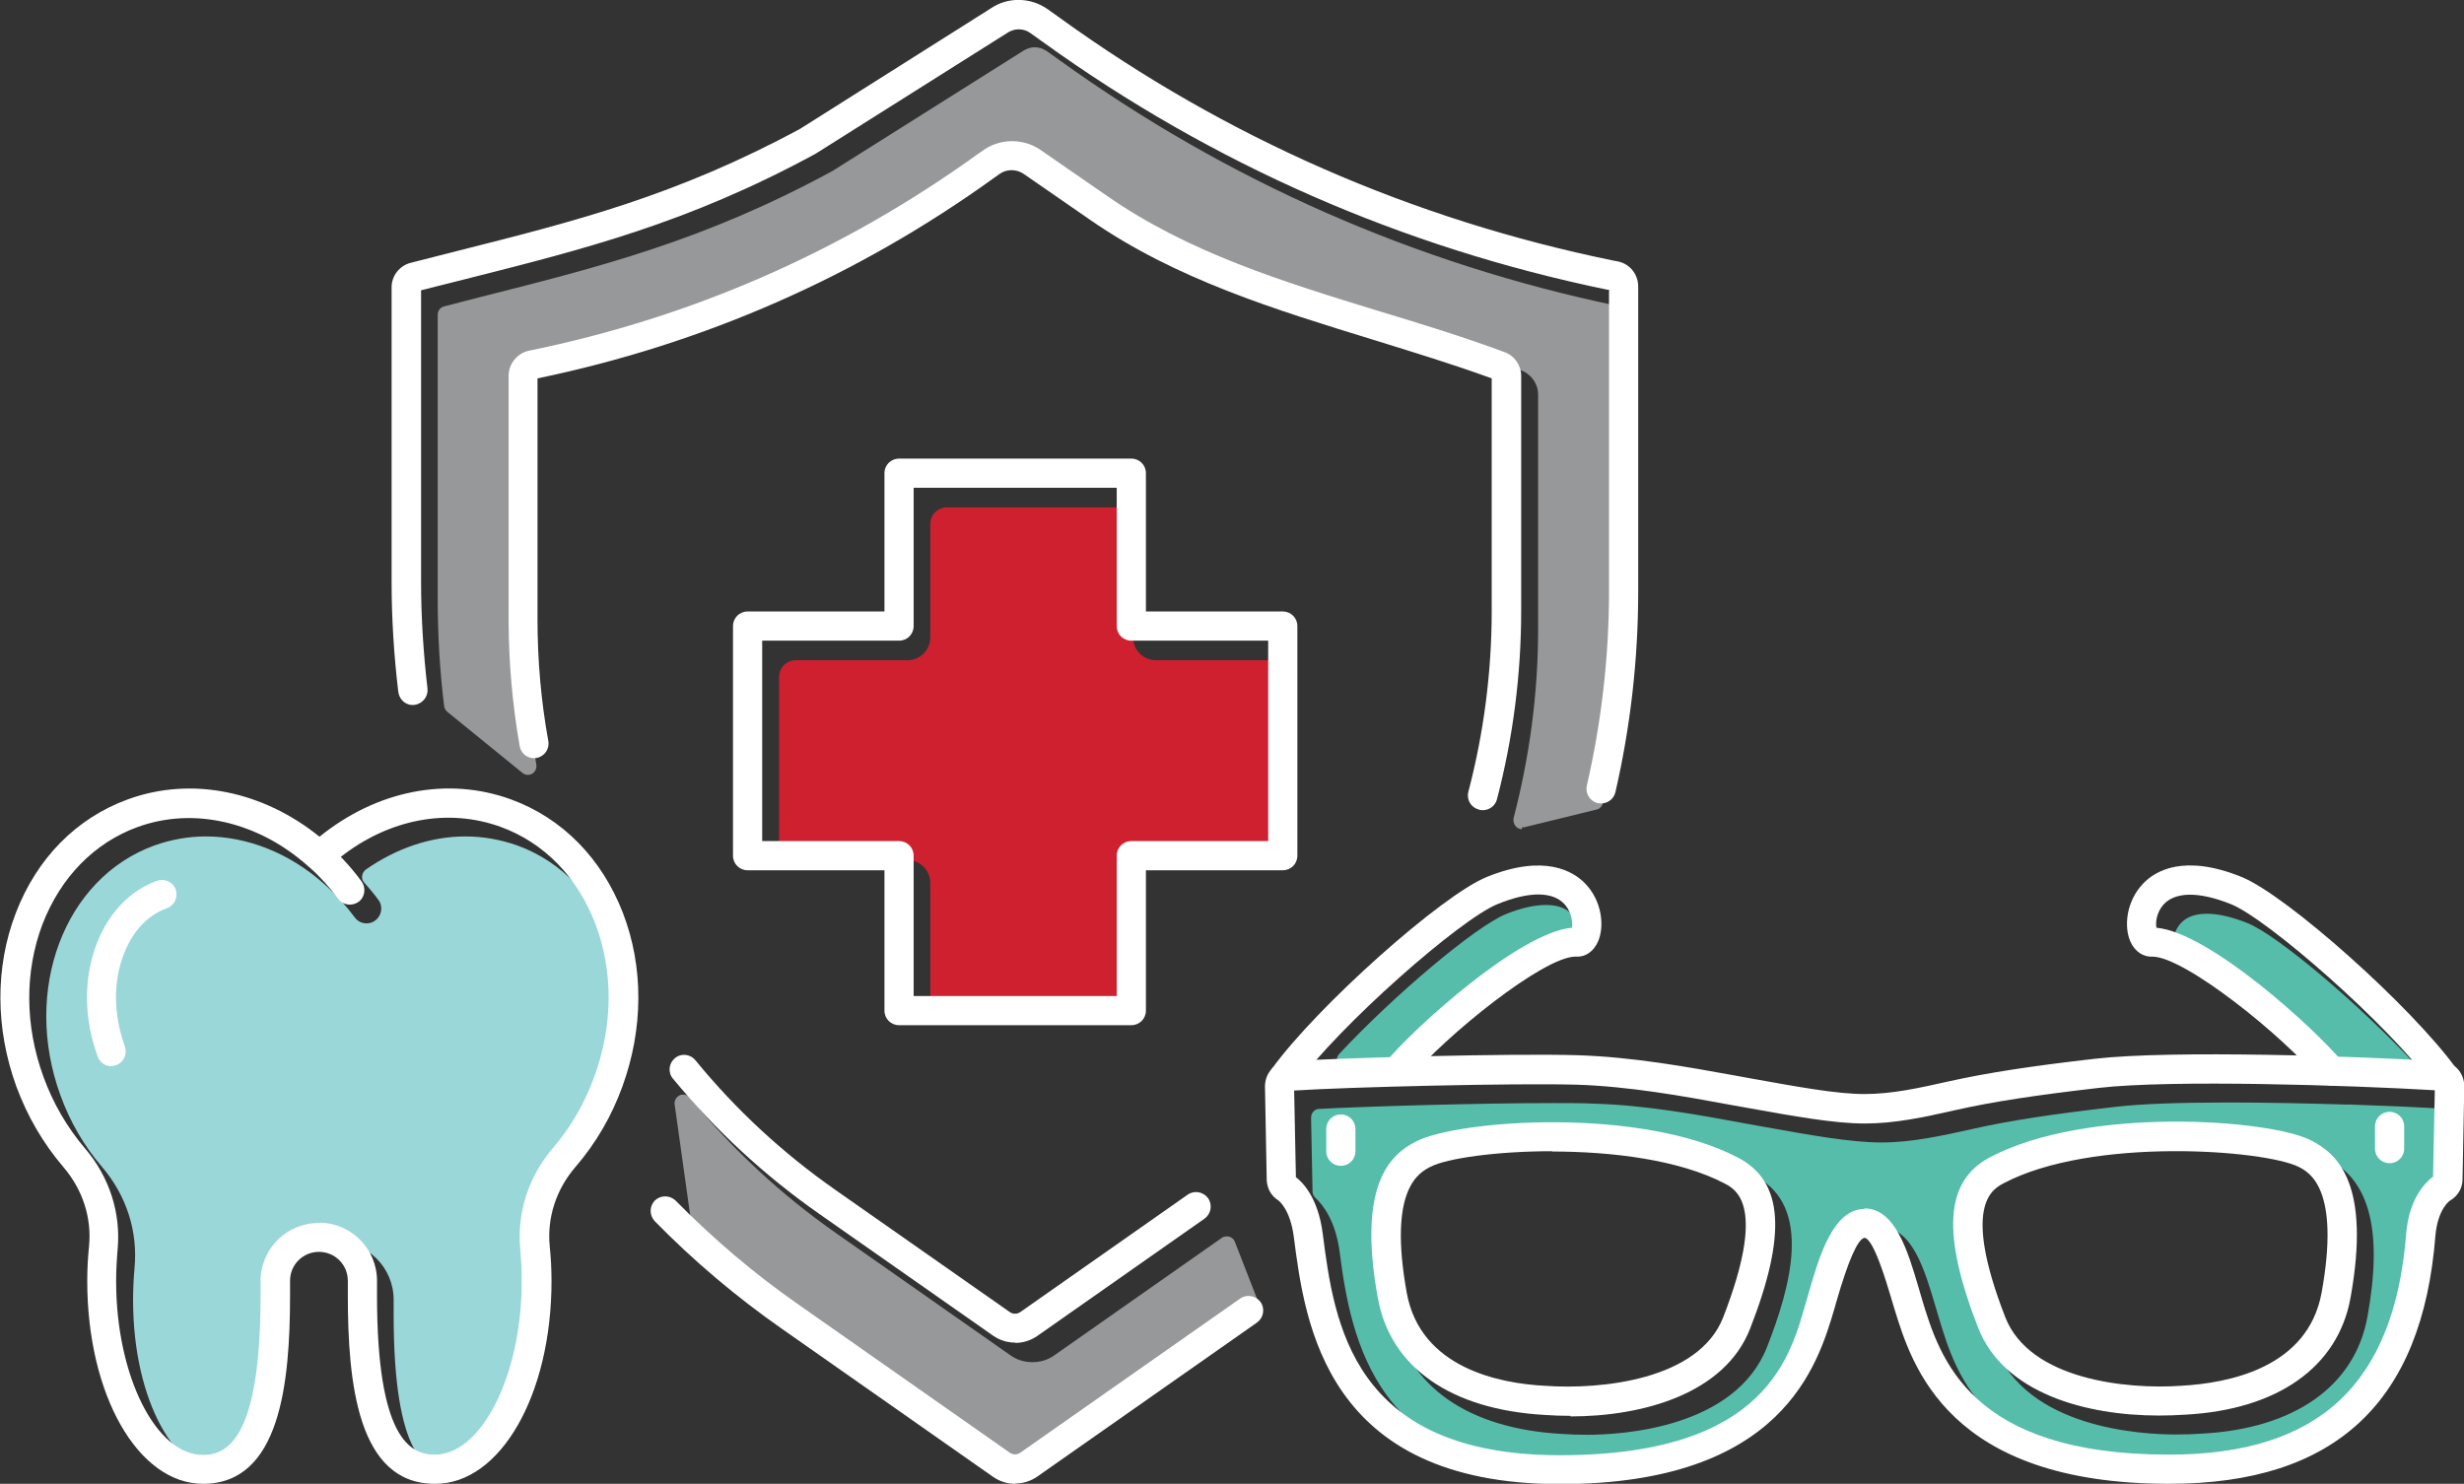 <?xml version="1.0" encoding="UTF-8"?>
<svg id="FINAL_ART" data-name="FINAL ART" xmlns="http://www.w3.org/2000/svg" width="84.44" height="50.86" viewBox="0 0 84.44 50.86">
  <rect x="0" y="0" width="84.44" height="50.86" fill="#333333" stroke="none"/>
  <defs>
    <style>
      .cls-1 {
        fill: #9ad7d9;
      }

      .cls-2 {
        fill: #56bdab;
      }

      .cls-3 {
        fill: #979899;
      }

      .cls-4 {
        fill: #ce202f;
      }

      .cls-5 {
        fill: #fff;
      }
    </style>
  </defs>
  <g>
    <path class="cls-3" d="M52.16,28.42c-.08,0-.16-.03-.21-.09-.07-.08-.1-.18-.08-.29.55-2.11.84-4.28.84-6.46v-8.06c0-.36-.23-.69-.57-.82-1.39-.51-2.82-.95-4.21-1.37-3.4-1.04-6.6-2.02-9.42-3.98l-2.27-1.57c-.29-.2-.62-.31-.98-.31s-.71.11-1,.32l-.17.12c-4.62,3.33-9.8,5.6-15.39,6.74-.4.08-.7.45-.7.86v8.36c0,1.46.13,2.92.38,4.34.02.12-.04.25-.14.31-.05.03-.1.04-.15.04-.07,0-.13-.02-.19-.07l-2.57-2.09c-.06-.05-.1-.12-.11-.2-.15-1.21-.22-2.45-.22-3.67v-9.74c0-.14.09-.26.23-.29l1.24-.32c4.11-1.04,7.66-1.93,12.06-4.32l6.54-4.12c.11-.07.25-.12.39-.12s.29.05.41.13l.42.3c5.76,4.15,12.2,6.99,19.16,8.44.14.03.24.15.24.29v10.1c0,2.24-.26,4.48-.76,6.65-.03.11-.11.2-.22.22l-2.49.61s-.05,0-.07,0Z"/>
    <path class="cls-4" d="M32.45,34.79c-.32,0-.57-.26-.57-.57v-3.96c0-.43-.35-.78-.78-.78h-3.83c-.32,0-.57-.26-.57-.57v-5.71c0-.32.26-.57.57-.57h3.83c.43,0,.78-.35.78-.78v-3.89c0-.32.26-.57.57-.57h5.81c.32,0,.57.26.57.57v3.89c0,.43.35.78.78.78h3.83c.32,0,.58.26.58.57v5.71c0,.32-.26.57-.58.57h-3.83c-.43,0-.78.35-.78.78v3.96c0,.32-.26.57-.57.57h-5.81Z"/>
    <path class="cls-3" d="M35.35,50.5c-.06,0-.12-.02-.17-.05l-7.23-5.07c-1.52-1.06-2.94-2.26-4.22-3.57-.04-.05-.07-.1-.08-.17l-.53-3.78c-.02-.13.05-.26.18-.32.04-.02.08-.02.12-.02.09,0,.17.04.23.11,1.44,1.76,3.12,3.32,4.99,4.63l5.98,4.19c.22.16.48.24.76.24s.54-.08.76-.24l5.73-4.02c.05-.04.11-.05.17-.05.03,0,.06,0,.09.01.09.03.16.09.19.18l.88,2.26c.05.13,0,.27-.11.35l-7.55,5.28c-.05.04-.11.05-.17.05Z"/>
    <path class="cls-1" d="M15.47,50.5c-.85,0-1.98-.57-1.98-5.45v-.5c0-1.1-.89-1.99-1.99-1.99s-1.99.89-1.99,1.99v.5c0,4.89-1.13,5.45-1.98,5.45-1.44,0-2.97-2.39-2.97-5.95,0-.37.02-.73.05-1.08.12-1.27-.28-2.5-1.12-3.48-.61-.71-1.09-1.54-1.42-2.45-1.31-3.6.13-7.44,3.22-8.56.56-.2,1.16-.31,1.76-.31,1.44,0,2.89.58,4.07,1.64,0,0,.09.08.1.09.34.32.66.67.94,1.05.1.13.24.2.4.2.11,0,.21-.03.3-.1.11-.08.18-.2.2-.33.02-.13-.01-.27-.09-.37-.15-.21-.32-.41-.49-.6-.06-.06-.08-.15-.07-.23s.06-.16.12-.21c1.06-.74,2.24-1.14,3.42-1.14.61,0,1.21.11,1.78.31,3.08,1.12,4.53,4.96,3.22,8.56-.33.91-.81,1.73-1.42,2.45-.84.98-1.24,2.22-1.12,3.48.03.35.05.71.05,1.08,0,3.56-1.54,5.95-2.97,5.95Z"/>
    <path class="cls-2" d="M46.11,36.63c-.12,0-.22-.07-.27-.17-.05-.11-.03-.24.05-.33,1.91-2.05,4.68-4.37,5.7-4.79.53-.22,1-.32,1.39-.32.36,0,.65.09.85.28.15.14.25.33.29.54.03.16-.07.31-.23.35-1.74.38-4.69,2.98-5.89,4.29-.05.06-.13.09-.21.1-.6.02-1.68.06-1.68.06Z"/>
    <path class="cls-2" d="M80.81,36.86c-.08,0-.15-.04-.21-.1-1.08-1.17-4.05-3.87-5.88-4.27-.16-.03-.26-.19-.23-.35.04-.21.15-.41.29-.54.2-.19.49-.28.85-.28.39,0,.86.11,1.39.32,1.02.41,3.78,2.74,5.69,4.78.08.09.1.22.05.33-.05.11-.16.17-.27.17,0,0-1.1-.05-1.69-.07Z"/>
    <path class="cls-2" d="M74.9,50.5c-6.84,0-7.85-3.32-8.45-5.31l-.11-.37c-.38-1.29-.81-2.75-1.87-2.75s-1.56,1.67-1.91,2.89l-.07.24c-.59,1.99-1.57,5.31-8.45,5.31s-7.74-4.57-8.13-7.59c-.14-1.08-.58-1.63-.83-1.86-.06-.06-.1-.13-.1-.21l-.05-2.54c0-.16.12-.3.28-.3,1.68-.09,5.54-.2,8.01-.2.55,0,1.03,0,1.4.02,1.8.05,3.63.39,5.25.69l.56.1c1.61.29,3,.54,4.04.54s2.03-.22,3.16-.47c1.24-.28,2.69-.5,4.86-.75.85-.1,2.15-.15,3.88-.15,1.29,0,2.69.03,4,.07h.16c1.2.04,2.32.09,3.2.14.16,0,.29.14.28.3l-.05,2.53c0,.09-.04.17-.11.22-.27.23-.74.78-.82,1.87-.41,5.17-2.99,7.58-8.12,7.58ZM53.78,39.11c-2.24,0-4.05.32-4.67.64-1.42.72-1.85,2.48-1.32,5.39.43,2.37,2.52,3.83,5.73,4.01.29.02.57.03.87.03,1.17,0,5.08-.22,6.17-3.02.78-2,1.59-4.79-.4-5.84-1.99-1.05-4.84-1.21-6.37-1.21ZM75.15,39.11c-1.53,0-4.39.16-6.38,1.21-1.99,1.05-1.18,3.84-.4,5.84,1.09,2.8,5.02,3.01,6.2,3.01.3,0,.6-.01.89-.03,3.17-.17,5.24-1.63,5.67-4,.53-2.91.09-4.67-1.34-5.4-.61-.31-2.4-.63-4.63-.63Z"/>
  </g>
  <g>
    <g>
      <path class="cls-5" d="M34.79,50.86c-.27,0-.53-.08-.76-.24l-7.23-5.07c-1.56-1.09-3.03-2.33-4.36-3.69-.19-.2-.19-.51,0-.71.2-.19.51-.19.71,0,1.29,1.31,2.71,2.52,4.22,3.57l7.23,5.07c.11.08.26.08.37,0l7.53-5.28c.23-.16.54-.1.7.12.16.23.1.54-.12.7l-7.53,5.28c-.23.16-.49.24-.76.24ZM54.87,27.54s-.08,0-.11-.01c-.27-.06-.44-.33-.38-.6.5-2.18.76-4.42.76-6.65v-10.35h-.06c-7.02-1.45-13.53-4.3-19.34-8.49l-.42-.3c-.24-.18-.57-.18-.82,0l-6.55,4.13c-4.38,2.38-7.93,3.27-12.05,4.31l-1.47.37v9.98c0,1.22.08,2.46.22,3.67.03.27-.16.52-.44.56-.28.04-.52-.16-.56-.44-.15-1.25-.23-2.53-.23-3.79v-10.08c0-.4.27-.74.65-.84l1.57-.4c4.05-1.02,7.54-1.9,11.79-4.2L33.95.29c.58-.4,1.37-.39,1.96.03l.42.3c5.69,4.11,12.07,6.9,18.95,8.31l.16.03c.41.08.7.44.7.86v10.45c0,2.31-.26,4.62-.78,6.88-.05.23-.26.39-.49.39Z"/>
      <path class="cls-5" d="M38.77,35.14h-7.96c-.28,0-.5-.22-.5-.5v-4.81h-4.69c-.28,0-.5-.22-.5-.5v-7.87c0-.28.22-.5.5-.5h4.69v-4.74c0-.28.22-.5.5-.5h7.96c.28,0,.5.22.5.5v4.74h4.69c.28,0,.5.22.5.5v7.87c0,.28-.22.5-.5.5h-4.69v4.81c0,.28-.22.5-.5.5ZM31.31,34.14h6.96v-4.81c0-.28.22-.5.5-.5h4.69v-6.87h-4.69c-.28,0-.5-.22-.5-.5v-4.74h-6.96v4.74c0,.28-.22.5-.5.5h-4.69v6.87h4.69c.28,0,.5.22.5.5v4.81Z"/>
      <path class="cls-5" d="M34.79,46.02c-.27,0-.53-.08-.76-.24l-5.98-4.19c-1.87-1.31-3.54-2.86-4.99-4.62-.18-.21-.14-.53.07-.7.21-.18.53-.14.7.07,1.38,1.69,2.99,3.18,4.79,4.44l5.98,4.19c.11.08.26.08.37,0l5.73-4.02c.23-.16.54-.1.7.12.16.23.1.54-.12.7l-5.73,4.02c-.23.16-.49.24-.76.24ZM50.81,27.77s-.08,0-.13-.02c-.27-.07-.43-.34-.36-.61.53-2.02.8-4.11.8-6.21v-7.96c-1.34-.49-2.73-.91-4.08-1.33-3.31-1.02-6.74-2.06-9.69-4.11l-2.27-1.57c-.25-.17-.58-.17-.82,0l-.17.12c-4.71,3.4-9.98,5.71-15.67,6.89v8.26c0,1.39.12,2.79.37,4.17.05.27-.13.53-.4.58-.28.05-.53-.13-.58-.4-.25-1.43-.38-2.89-.38-4.34v-8.36c0-.41.29-.77.7-.86,5.59-1.14,10.76-3.41,15.38-6.74l.17-.12c.59-.42,1.38-.43,1.98-.02l2.27,1.57c2.82,1.96,6.02,2.94,9.41,3.98,1.39.42,2.82.86,4.22,1.38.34.12.57.45.57.81v8.06c0,2.18-.28,4.35-.83,6.46-.06.22-.26.37-.48.37Z"/>
    </g>
    <g>
      <path class="cls-5" d="M14.9,50.86c-2.64,0-2.98-3.45-2.98-6.46v-.5c0-.55-.44-.99-.99-.99s-.99.44-.99.99v.5c0,3.01-.34,6.46-2.98,6.46-2.23,0-3.97-3.05-3.97-6.95,0-.4.02-.79.06-1.18.1-.99-.22-1.96-.88-2.73-.69-.81-1.23-1.73-1.61-2.76-.72-1.98-.73-4.09-.02-5.94.72-1.88,2.08-3.26,3.84-3.9,2.19-.8,4.64-.28,6.57,1.28,1.96-1.59,4.39-2.07,6.56-1.28,1.76.64,3.12,2.03,3.84,3.9.71,1.85.7,3.96-.02,5.94-.37,1.02-.91,1.95-1.61,2.76-.66.77-.98,1.74-.88,2.73.04.38.06.78.06,1.18,0,3.9-1.75,6.95-3.98,6.95ZM10.93,41.91c1.1,0,1.99.89,1.99,1.99v.5c0,4.89,1.13,5.46,1.98,5.46,1.61,0,2.98-2.73,2.98-5.95,0-.37-.02-.73-.05-1.08-.12-1.26.28-2.5,1.12-3.48.61-.71,1.09-1.54,1.42-2.45.64-1.76.65-3.62.03-5.24-.61-1.6-1.76-2.78-3.25-3.32-1.8-.65-3.81-.27-5.47,1.03.25.26.49.54.71.84.16.22.12.54-.1.7-.22.16-.54.12-.7-.1-.29-.39-.61-.75-.96-1.06-.02-.02-.05-.04-.07-.06-1.69-1.51-3.91-2.05-5.85-1.34-1.48.54-2.63,1.72-3.25,3.32-.62,1.63-.61,3.49.03,5.24.33.91.81,1.73,1.42,2.45.84.98,1.24,2.22,1.12,3.48-.03.35-.05.71-.05,1.08,0,3.23,1.36,5.95,2.97,5.95.85,0,1.98-.57,1.98-5.46v-.5c0-1.1.89-1.99,1.99-1.99Z"/>
      <path class="cls-5" d="M3.82,36.55c-.2,0-.4-.13-.47-.33-.48-1.31-.49-2.68-.04-3.86.23-.61.81-1.71,2.07-2.17.26-.09.55.04.64.3.09.26-.04.55-.3.64-.89.32-1.31,1.13-1.48,1.58-.37.96-.35,2.08.04,3.16.09.26-.04.55-.3.64-.06.02-.11.03-.17.03Z"/>
    </g>
    <g>
      <path class="cls-5" d="M43.99,37.43c-.1,0-.2-.03-.29-.1-.22-.16-.27-.47-.11-.7,1.55-2.14,5.81-5.94,7.36-6.57,1.97-.8,2.96-.2,3.37.22.59.61.67,1.49.44,2-.15.33-.42.53-.75.51h-.02c-1.09,0-4.45,2.7-5.73,4.24-.18.21-.49.24-.7.06-.21-.18-.24-.49-.06-.7.97-1.17,4.57-4.43,6.37-4.59.03-.16,0-.5-.23-.78-.4-.47-1.22-.48-2.32-.03-1.27.51-5.41,4.14-6.93,6.23-.1.13-.25.21-.41.21Z"/>
      <path class="cls-5" d="M83.79,37.43c-.15,0-.31-.07-.41-.21-1.52-2.09-5.66-5.72-6.93-6.23-1.1-.44-1.92-.43-2.32.03-.24.28-.26.62-.23.78,1.81.16,5.4,3.43,6.37,4.59.18.21.15.53-.06.7-.21.18-.53.15-.7-.06-1.29-1.55-4.65-4.24-5.75-4.24-.31.02-.6-.18-.75-.51-.23-.51-.15-1.39.44-2,.41-.43,1.4-1.02,3.37-.22,1.55.63,5.81,4.43,7.36,6.57.16.22.11.54-.11.7-.09.06-.19.1-.29.1Z"/>
      <path class="cls-5" d="M74.33,50.86c-7.58,0-8.81-4.05-9.41-6l-.12-.4c-.15-.5-.6-2.03-.91-2.03-.23.05-.55.78-.95,2.16l-.07.25c-.58,1.96-1.78,6.03-9.41,6.03-8.03,0-8.74-5.51-9.12-8.46-.12-.96-.52-1.26-.54-1.27-.24-.15-.38-.41-.39-.7l-.06-3.2c0-.45.33-.83.76-.86,1.7-.12,7.69-.28,9.97-.21,1.87.06,3.75.4,5.4.7l.55.1c1.56.28,2.91.53,3.86.53s1.85-.2,2.92-.44c1.31-.29,2.8-.52,4.99-.77,2.62-.3,9.03-.09,11.88.09.44.03.77.4.77.86l-.06,3.19c0,.3-.17.58-.44.73,0,0-.41.28-.49,1.2-.45,5.72-3.44,8.5-9.12,8.5ZM63.89,41.42c1.06,0,1.49,1.46,1.87,2.75l.11.38c.61,2,1.62,5.31,8.46,5.31,5.14,0,7.72-2.41,8.13-7.58.1-1.25.71-1.79.92-1.95l.06-2.96c-2.9-.17-9.02-.37-11.52-.08h0c-2.16.25-3.61.47-4.86.75-1.15.26-2.12.47-3.16.47s-2.43-.25-4.04-.54l-.56-.1c-1.62-.3-3.45-.63-5.25-.69-2.14-.06-7.85.08-9.7.2l.06,2.97c.2.15.76.67.92,1.94.39,3.02.98,7.59,8.13,7.59s7.91-3.45,8.45-5.31l.07-.24c.35-1.22.83-2.89,1.91-2.89ZM83.45,40.28s0,0,0,0c0,0,0,0,0,0ZM71.85,36.78h0,0Z"/>
      <path class="cls-5" d="M53.82,48.53c-.3,0-.59-.01-.87-.03-3.23-.18-5.3-1.63-5.73-4-.71-3.87.41-4.93,1.32-5.38,1.45-.74,7.72-1.19,11.04.57,1.53.81,1.66,2.61.4,5.84-.87,2.25-3.69,3.02-6.16,3.02ZM53.19,39.46c-1.93,0-3.62.25-4.16.53-.39.2-1.47.74-.82,4.33.47,2.57,3.17,3.1,4.73,3.18,1.93.14,5.27-.2,6.11-2.34,1.49-3.83.45-4.38.06-4.59h0c-1.56-.82-3.88-1.1-5.93-1.1Z"/>
      <path class="cls-5" d="M73.98,48.52c-2.51,0-5.32-.77-6.19-3.01-1.26-3.23-1.13-5.03.4-5.84h0c3.32-1.76,9.59-1.31,11.01-.58.93.47,2.05,1.52,1.35,5.4-.43,2.37-2.5,3.83-5.66,4-.29.02-.6.03-.9.03ZM68.66,40.56c-.39.21-1.43.76.06,4.59.84,2.15,4.18,2.48,6.02,2.35,1.65-.09,4.35-.62,4.82-3.19.65-3.58-.43-4.13-.78-4.31-1.16-.59-7.09-1.04-10.12.56h0Z"/>
      <path class="cls-5" d="M81.89,39.87c-.28,0-.5-.22-.5-.5v-.76c0-.28.22-.5.5-.5s.5.22.5.5v.76c0,.28-.22.5-.5.5Z"/>
      <path class="cls-5" d="M45.95,39.96c-.28,0-.5-.22-.5-.5v-.76c0-.28.22-.5.5-.5s.5.22.5.5v.76c0,.28-.22.5-.5.5Z"/>
    </g>
  </g>
</svg>